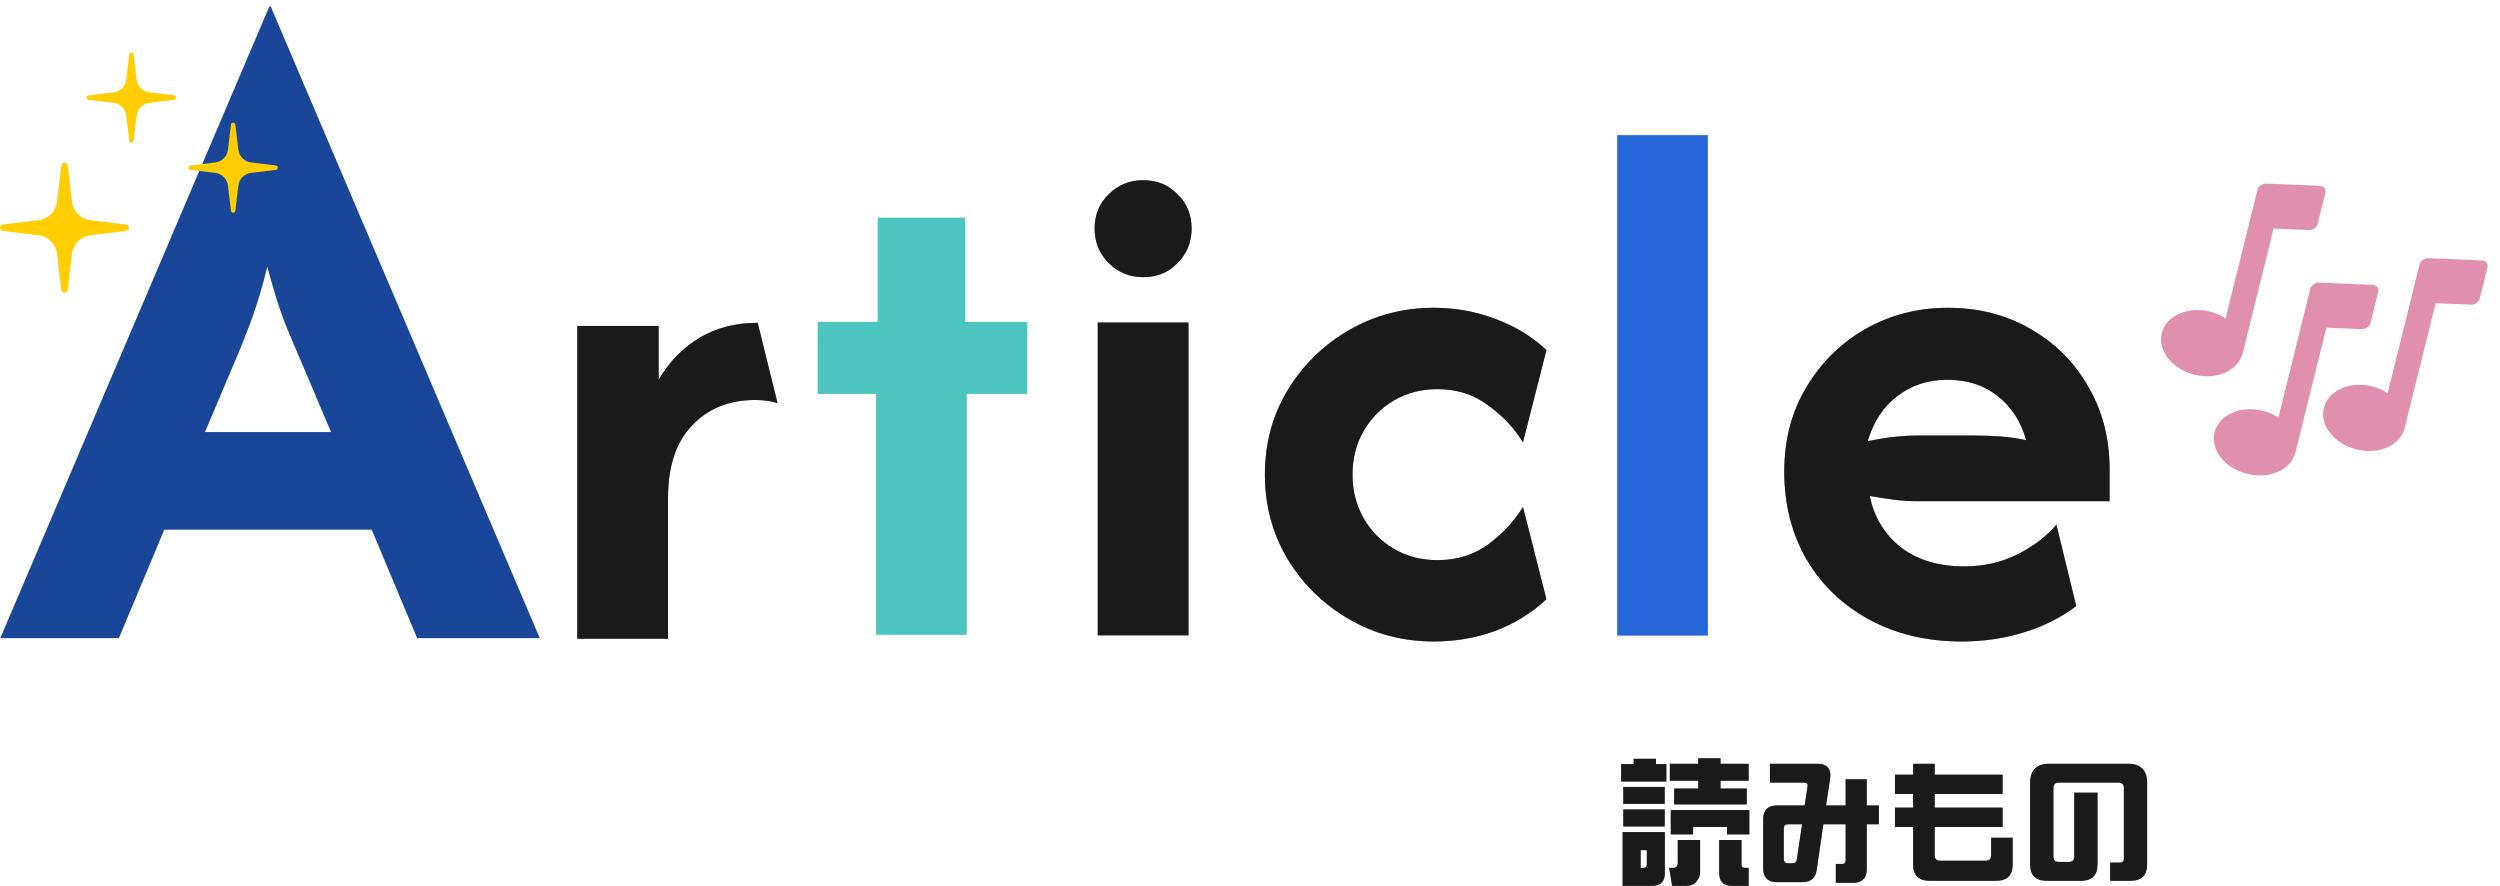 <svg width="333" height="118" viewBox="0 0 333 118" fill="none" xmlns="http://www.w3.org/2000/svg">
<path d="M0.039 84.998L35.879 0.859L36.06 0.859L71.9 84.998L55.56 84.998L49.511 70.554L21.886 70.554L15.838 84.998L0.039 84.998ZM27.303 57.554L44.095 57.554L40.574 49.248C39.611 47.021 38.708 44.885 37.865 42.839C37.083 40.732 36.331 38.295 35.608 35.526C34.947 38.234 34.224 40.642 33.442 42.748C32.659 44.855 31.787 47.021 30.824 49.248L27.303 57.554Z" fill="#194698"/>
<path d="M261.345 85.444C256.669 85.444 252.548 84.472 248.984 82.528C245.419 80.583 242.641 77.921 240.65 74.542C238.659 71.116 237.664 67.204 237.664 62.806C237.664 58.593 238.636 54.866 240.581 51.625C242.525 48.338 245.141 45.745 248.428 43.847C251.761 41.949 255.442 41 259.47 41C263.59 41 267.271 41.949 270.511 43.847C273.752 45.699 276.298 48.245 278.15 51.486C280.048 54.727 280.997 58.407 280.997 62.528L280.997 66.764L255.581 66.764C254.423 66.764 253.312 66.694 252.247 66.556C251.183 66.417 250.118 66.255 249.053 66.069C249.609 68.847 250.974 71.116 253.15 72.875C255.372 74.588 258.196 75.444 261.622 75.444C264.261 75.444 266.622 74.912 268.706 73.847C270.835 72.782 272.571 71.463 273.914 69.889L276.553 80.722C274.47 82.296 272.109 83.477 269.47 84.264C266.877 85.051 264.169 85.444 261.345 85.444ZM248.775 58.778C251.09 58.269 253.359 58.014 255.581 58.014L262.942 58.014C264.238 58.014 265.465 58.06 266.622 58.153C267.78 58.245 268.868 58.407 269.886 58.639C269.192 56.139 267.919 54.171 266.067 52.736C264.261 51.301 262.016 50.583 259.331 50.583C256.784 50.583 254.562 51.324 252.664 52.806C250.812 54.241 249.516 56.231 248.775 58.778Z" fill="#333333"/>
<path d="M261.345 85.444C256.669 85.444 252.548 84.472 248.984 82.528C245.419 80.583 242.641 77.921 240.65 74.542C238.659 71.116 237.664 67.204 237.664 62.806C237.664 58.593 238.636 54.866 240.581 51.625C242.525 48.338 245.141 45.745 248.428 43.847C251.761 41.949 255.442 41 259.47 41C263.59 41 267.271 41.949 270.511 43.847C273.752 45.699 276.298 48.245 278.15 51.486C280.048 54.727 280.997 58.407 280.997 62.528L280.997 66.764L255.581 66.764C254.423 66.764 253.312 66.694 252.247 66.556C251.183 66.417 250.118 66.255 249.053 66.069C249.609 68.847 250.974 71.116 253.15 72.875C255.372 74.588 258.196 75.444 261.622 75.444C264.261 75.444 266.622 74.912 268.706 73.847C270.835 72.782 272.571 71.463 273.914 69.889L276.553 80.722C274.47 82.296 272.109 83.477 269.47 84.264C266.877 85.051 264.169 85.444 261.345 85.444ZM248.775 58.778C251.09 58.269 253.359 58.014 255.581 58.014L262.942 58.014C264.238 58.014 265.465 58.06 266.622 58.153C267.78 58.245 268.868 58.407 269.886 58.639C269.192 56.139 267.919 54.171 266.067 52.736C264.261 51.301 262.016 50.583 259.331 50.583C256.784 50.583 254.562 51.324 252.664 52.806C250.812 54.241 249.516 56.231 248.775 58.778Z" fill="black" fill-opacity="0.2"/>
<path d="M261.345 85.444C256.669 85.444 252.548 84.472 248.984 82.528C245.419 80.583 242.641 77.921 240.65 74.542C238.659 71.116 237.664 67.204 237.664 62.806C237.664 58.593 238.636 54.866 240.581 51.625C242.525 48.338 245.141 45.745 248.428 43.847C251.761 41.949 255.442 41 259.47 41C263.59 41 267.271 41.949 270.511 43.847C273.752 45.699 276.298 48.245 278.15 51.486C280.048 54.727 280.997 58.407 280.997 62.528L280.997 66.764L255.581 66.764C254.423 66.764 253.312 66.694 252.247 66.556C251.183 66.417 250.118 66.255 249.053 66.069C249.609 68.847 250.974 71.116 253.15 72.875C255.372 74.588 258.196 75.444 261.622 75.444C264.261 75.444 266.622 74.912 268.706 73.847C270.835 72.782 272.571 71.463 273.914 69.889L276.553 80.722C274.47 82.296 272.109 83.477 269.47 84.264C266.877 85.051 264.169 85.444 261.345 85.444ZM248.775 58.778C251.09 58.269 253.359 58.014 255.581 58.014L262.942 58.014C264.238 58.014 265.465 58.06 266.622 58.153C267.78 58.245 268.868 58.407 269.886 58.639C269.192 56.139 267.919 54.171 266.067 52.736C264.261 51.301 262.016 50.583 259.331 50.583C256.784 50.583 254.562 51.324 252.664 52.806C250.812 54.241 249.516 56.231 248.775 58.778Z" fill="black" fill-opacity="0.2"/>
<path d="M261.345 85.444C256.669 85.444 252.548 84.472 248.984 82.528C245.419 80.583 242.641 77.921 240.65 74.542C238.659 71.116 237.664 67.204 237.664 62.806C237.664 58.593 238.636 54.866 240.581 51.625C242.525 48.338 245.141 45.745 248.428 43.847C251.761 41.949 255.442 41 259.47 41C263.59 41 267.271 41.949 270.511 43.847C273.752 45.699 276.298 48.245 278.15 51.486C280.048 54.727 280.997 58.407 280.997 62.528L280.997 66.764L255.581 66.764C254.423 66.764 253.312 66.694 252.247 66.556C251.183 66.417 250.118 66.255 249.053 66.069C249.609 68.847 250.974 71.116 253.15 72.875C255.372 74.588 258.196 75.444 261.622 75.444C264.261 75.444 266.622 74.912 268.706 73.847C270.835 72.782 272.571 71.463 273.914 69.889L276.553 80.722C274.47 82.296 272.109 83.477 269.47 84.264C266.877 85.051 264.169 85.444 261.345 85.444ZM248.775 58.778C251.09 58.269 253.359 58.014 255.581 58.014L262.942 58.014C264.238 58.014 265.465 58.06 266.622 58.153C267.78 58.245 268.868 58.407 269.886 58.639C269.192 56.139 267.919 54.171 266.067 52.736C264.261 51.301 262.016 50.583 259.331 50.583C256.784 50.583 254.562 51.324 252.664 52.806C250.812 54.241 249.516 56.231 248.775 58.778Z" fill="black" fill-opacity="0.2"/>
<path d="M215.406 84.667L215.406 18L227.49 18L227.49 84.667L215.406 84.667Z" fill="#2867D9"/>
<path d="M190.984 85.444C186.864 85.444 183.091 84.449 179.665 82.458C176.239 80.468 173.508 77.782 171.47 74.403C169.48 71.023 168.484 67.296 168.484 63.222C168.484 59.102 169.48 55.375 171.47 52.042C173.508 48.662 176.239 45.977 179.665 43.986C183.091 41.995 186.864 41 190.984 41C193.855 41 196.563 41.486 199.109 42.458C201.702 43.384 203.994 44.773 205.984 46.625L202.859 58.917C201.702 57.019 200.151 55.375 198.207 53.986C196.308 52.551 194.063 51.833 191.47 51.833C189.295 51.833 187.35 52.343 185.637 53.361C183.924 54.38 182.582 55.745 181.609 57.458C180.637 59.171 180.151 61.093 180.151 63.222C180.151 65.306 180.637 67.227 181.609 68.986C182.582 70.699 183.924 72.065 185.637 73.083C187.35 74.102 189.295 74.611 191.47 74.611C194.063 74.611 196.308 73.917 198.207 72.528C200.151 71.093 201.702 69.426 202.859 67.528L205.984 79.819C203.994 81.671 201.702 83.083 199.109 84.056C196.563 84.981 193.855 85.444 190.984 85.444Z" fill="#333333"/>
<path d="M190.984 85.444C186.864 85.444 183.091 84.449 179.665 82.458C176.239 80.468 173.508 77.782 171.47 74.403C169.48 71.023 168.484 67.296 168.484 63.222C168.484 59.102 169.48 55.375 171.47 52.042C173.508 48.662 176.239 45.977 179.665 43.986C183.091 41.995 186.864 41 190.984 41C193.855 41 196.563 41.486 199.109 42.458C201.702 43.384 203.994 44.773 205.984 46.625L202.859 58.917C201.702 57.019 200.151 55.375 198.207 53.986C196.308 52.551 194.063 51.833 191.47 51.833C189.295 51.833 187.35 52.343 185.637 53.361C183.924 54.38 182.582 55.745 181.609 57.458C180.637 59.171 180.151 61.093 180.151 63.222C180.151 65.306 180.637 67.227 181.609 68.986C182.582 70.699 183.924 72.065 185.637 73.083C187.35 74.102 189.295 74.611 191.47 74.611C194.063 74.611 196.308 73.917 198.207 72.528C200.151 71.093 201.702 69.426 202.859 67.528L205.984 79.819C203.994 81.671 201.702 83.083 199.109 84.056C196.563 84.981 193.855 85.444 190.984 85.444Z" fill="black" fill-opacity="0.2"/>
<path d="M190.984 85.444C186.864 85.444 183.091 84.449 179.665 82.458C176.239 80.468 173.508 77.782 171.47 74.403C169.48 71.023 168.484 67.296 168.484 63.222C168.484 59.102 169.48 55.375 171.47 52.042C173.508 48.662 176.239 45.977 179.665 43.986C183.091 41.995 186.864 41 190.984 41C193.855 41 196.563 41.486 199.109 42.458C201.702 43.384 203.994 44.773 205.984 46.625L202.859 58.917C201.702 57.019 200.151 55.375 198.207 53.986C196.308 52.551 194.063 51.833 191.47 51.833C189.295 51.833 187.35 52.343 185.637 53.361C183.924 54.38 182.582 55.745 181.609 57.458C180.637 59.171 180.151 61.093 180.151 63.222C180.151 65.306 180.637 67.227 181.609 68.986C182.582 70.699 183.924 72.065 185.637 73.083C187.35 74.102 189.295 74.611 191.47 74.611C194.063 74.611 196.308 73.917 198.207 72.528C200.151 71.093 201.702 69.426 202.859 67.528L205.984 79.819C203.994 81.671 201.702 83.083 199.109 84.056C196.563 84.981 193.855 85.444 190.984 85.444Z" fill="black" fill-opacity="0.2"/>
<path d="M190.984 85.444C186.864 85.444 183.091 84.449 179.665 82.458C176.239 80.468 173.508 77.782 171.47 74.403C169.48 71.023 168.484 67.296 168.484 63.222C168.484 59.102 169.48 55.375 171.47 52.042C173.508 48.662 176.239 45.977 179.665 43.986C183.091 41.995 186.864 41 190.984 41C193.855 41 196.563 41.486 199.109 42.458C201.702 43.384 203.994 44.773 205.984 46.625L202.859 58.917C201.702 57.019 200.151 55.375 198.207 53.986C196.308 52.551 194.063 51.833 191.47 51.833C189.295 51.833 187.35 52.343 185.637 53.361C183.924 54.38 182.582 55.745 181.609 57.458C180.637 59.171 180.151 61.093 180.151 63.222C180.151 65.306 180.637 67.227 181.609 68.986C182.582 70.699 183.924 72.065 185.637 73.083C187.35 74.102 189.295 74.611 191.47 74.611C194.063 74.611 196.308 73.917 198.207 72.528C200.151 71.093 201.702 69.426 202.859 67.528L205.984 79.819C203.994 81.671 201.702 83.083 199.109 84.056C196.563 84.981 193.855 85.444 190.984 85.444Z" fill="black" fill-opacity="0.2"/>
<path d="M146.221 84.625L146.221 42.958L158.305 42.958L158.305 84.625L146.221 84.625ZM152.263 36.917C150.457 36.917 148.93 36.292 147.68 35.042C146.43 33.792 145.805 32.264 145.805 30.458C145.805 28.607 146.43 27.079 147.68 25.875C148.93 24.625 150.457 24 152.263 24C154.115 24 155.643 24.625 156.846 25.875C158.096 27.079 158.721 28.607 158.721 30.458C158.721 32.264 158.096 33.792 156.846 35.042C155.643 36.292 154.115 36.917 152.263 36.917Z" fill="#333333"/>
<path d="M146.221 84.625L146.221 42.958L158.305 42.958L158.305 84.625L146.221 84.625ZM152.263 36.917C150.457 36.917 148.93 36.292 147.68 35.042C146.43 33.792 145.805 32.264 145.805 30.458C145.805 28.607 146.43 27.079 147.68 25.875C148.93 24.625 150.457 24 152.263 24C154.115 24 155.643 24.625 156.846 25.875C158.096 27.079 158.721 28.607 158.721 30.458C158.721 32.264 158.096 33.792 156.846 35.042C155.643 36.292 154.115 36.917 152.263 36.917Z" fill="black" fill-opacity="0.2"/>
<path d="M146.221 84.625L146.221 42.958L158.305 42.958L158.305 84.625L146.221 84.625ZM152.263 36.917C150.457 36.917 148.93 36.292 147.68 35.042C146.43 33.792 145.805 32.264 145.805 30.458C145.805 28.607 146.43 27.079 147.68 25.875C148.93 24.625 150.457 24 152.263 24C154.115 24 155.643 24.625 156.846 25.875C158.096 27.079 158.721 28.607 158.721 30.458C158.721 32.264 158.096 33.792 156.846 35.042C155.643 36.292 154.115 36.917 152.263 36.917Z" fill="black" fill-opacity="0.2"/>
<path d="M146.221 84.625L146.221 42.958L158.305 42.958L158.305 84.625L146.221 84.625ZM152.263 36.917C150.457 36.917 148.93 36.292 147.68 35.042C146.43 33.792 145.805 32.264 145.805 30.458C145.805 28.607 146.43 27.079 147.68 25.875C148.93 24.625 150.457 24 152.263 24C154.115 24 155.643 24.625 156.846 25.875C158.096 27.079 158.721 28.607 158.721 30.458C158.721 32.264 158.096 33.792 156.846 35.042C155.643 36.292 154.115 36.917 152.263 36.917Z" fill="black" fill-opacity="0.2"/>
<path d="M116.692 84.556L116.692 52.472L108.914 52.472L108.914 42.889L116.9 42.889L116.9 29L128.567 29L128.567 42.889L136.831 42.889L136.831 52.472L128.775 52.472L128.775 84.556L116.692 84.556Z" fill="#4CC5BF"/>
<path d="M76.898 85.083L76.898 43.417L87.732 43.417L87.732 50.569C89.167 48.162 90.972 46.31 93.148 45.014C95.371 43.671 97.963 43 100.926 43L103.565 53.694C102.685 53.417 101.69 53.278 100.579 53.278C97.107 53.278 94.306 54.412 92.176 56.681C90.047 58.903 88.982 62.097 88.982 66.264L88.982 85.083L76.898 85.083Z" fill="#333333"/>
<path d="M76.898 85.083L76.898 43.417L87.732 43.417L87.732 50.569C89.167 48.162 90.972 46.31 93.148 45.014C95.371 43.671 97.963 43 100.926 43L103.565 53.694C102.685 53.417 101.69 53.278 100.579 53.278C97.107 53.278 94.306 54.412 92.176 56.681C90.047 58.903 88.982 62.097 88.982 66.264L88.982 85.083L76.898 85.083Z" fill="black" fill-opacity="0.2"/>
<path d="M76.898 85.083L76.898 43.417L87.732 43.417L87.732 50.569C89.167 48.162 90.972 46.31 93.148 45.014C95.371 43.671 97.963 43 100.926 43L103.565 53.694C102.685 53.417 101.69 53.278 100.579 53.278C97.107 53.278 94.306 54.412 92.176 56.681C90.047 58.903 88.982 62.097 88.982 66.264L88.982 85.083L76.898 85.083Z" fill="black" fill-opacity="0.2"/>
<path d="M76.898 85.083L76.898 43.417L87.732 43.417L87.732 50.569C89.167 48.162 90.972 46.31 93.148 45.014C95.371 43.671 97.963 43 100.926 43L103.565 53.694C102.685 53.417 101.69 53.278 100.579 53.278C97.107 53.278 94.306 54.412 92.176 56.681C90.047 58.903 88.982 62.097 88.982 66.264L88.982 85.083L76.898 85.083Z" fill="black" fill-opacity="0.2"/>
<path d="M272.564 117.319C271.166 117.319 270.414 116.567 270.414 115.17L270.414 104.242C270.414 102.612 271.292 101.734 272.922 101.734L283.491 101.734C285.121 101.734 285.999 102.612 285.999 104.242L285.999 115.17C285.999 116.567 285.247 117.319 283.849 117.319L281.073 117.319L281.073 114.901L282.362 114.901C282.703 114.901 282.9 114.704 282.9 114.363L282.9 104.959C282.9 104.493 282.649 104.242 282.183 104.242L274.23 104.242C273.764 104.242 273.513 104.493 273.513 104.959L273.513 114.095C273.513 114.561 273.764 114.811 274.23 114.811L275.573 114.811C276.039 114.811 276.29 114.561 276.29 114.095L276.29 105.586L279.389 105.586L279.389 115.17C279.389 116.567 278.636 117.319 277.239 117.319L272.564 117.319Z" fill="#333333"/>
<path d="M272.564 117.319C271.166 117.319 270.414 116.567 270.414 115.17L270.414 104.242C270.414 102.612 271.292 101.734 272.922 101.734L283.491 101.734C285.121 101.734 285.999 102.612 285.999 104.242L285.999 115.17C285.999 116.567 285.247 117.319 283.849 117.319L281.073 117.319L281.073 114.901L282.362 114.901C282.703 114.901 282.9 114.704 282.9 114.363L282.9 104.959C282.9 104.493 282.649 104.242 282.183 104.242L274.23 104.242C273.764 104.242 273.513 104.493 273.513 104.959L273.513 114.095C273.513 114.561 273.764 114.811 274.23 114.811L275.573 114.811C276.039 114.811 276.29 114.561 276.29 114.095L276.29 105.586L279.389 105.586L279.389 115.17C279.389 116.567 278.636 117.319 277.239 117.319L272.564 117.319Z" fill="black" fill-opacity="0.2"/>
<path d="M272.564 117.319C271.166 117.319 270.414 116.567 270.414 115.17L270.414 104.242C270.414 102.612 271.292 101.734 272.922 101.734L283.491 101.734C285.121 101.734 285.999 102.612 285.999 104.242L285.999 115.17C285.999 116.567 285.247 117.319 283.849 117.319L281.073 117.319L281.073 114.901L282.362 114.901C282.703 114.901 282.9 114.704 282.9 114.363L282.9 104.959C282.9 104.493 282.649 104.242 282.183 104.242L274.23 104.242C273.764 104.242 273.513 104.493 273.513 104.959L273.513 114.095C273.513 114.561 273.764 114.811 274.23 114.811L275.573 114.811C276.039 114.811 276.29 114.561 276.29 114.095L276.29 105.586L279.389 105.586L279.389 115.17C279.389 116.567 278.636 117.319 277.239 117.319L272.564 117.319Z" fill="black" fill-opacity="0.2"/>
<path d="M272.564 117.319C271.166 117.319 270.414 116.567 270.414 115.17L270.414 104.242C270.414 102.612 271.292 101.734 272.922 101.734L283.491 101.734C285.121 101.734 285.999 102.612 285.999 104.242L285.999 115.17C285.999 116.567 285.247 117.319 283.849 117.319L281.073 117.319L281.073 114.901L282.362 114.901C282.703 114.901 282.9 114.704 282.9 114.363L282.9 104.959C282.9 104.493 282.649 104.242 282.183 104.242L274.23 104.242C273.764 104.242 273.513 104.493 273.513 104.959L273.513 114.095C273.513 114.561 273.764 114.811 274.23 114.811L275.573 114.811C276.039 114.811 276.29 114.561 276.29 114.095L276.29 105.586L279.389 105.586L279.389 115.17C279.389 116.567 278.636 117.319 277.239 117.319L272.564 117.319Z" fill="black" fill-opacity="0.2"/>
<path d="M256.982 117.319C255.585 117.319 254.832 116.567 254.832 115.17L254.832 110.154L252.414 110.154L252.414 107.574L254.832 107.574L254.832 105.765L252.414 105.765L252.414 103.185L254.832 103.185L254.832 101.734L257.699 101.734L257.699 103.185L266.745 103.185L266.745 105.765L257.699 105.765L257.699 107.574L266.745 107.574L266.745 110.154L257.699 110.154L257.699 113.934C257.699 114.399 257.949 114.65 258.415 114.65L264.506 114.65C264.971 114.65 265.222 114.399 265.222 113.934L265.222 111.587L268.088 111.587L268.088 115.17C268.088 116.567 267.336 117.319 265.939 117.319L256.982 117.319Z" fill="#333333"/>
<path d="M256.982 117.319C255.585 117.319 254.832 116.567 254.832 115.17L254.832 110.154L252.414 110.154L252.414 107.574L254.832 107.574L254.832 105.765L252.414 105.765L252.414 103.185L254.832 103.185L254.832 101.734L257.699 101.734L257.699 103.185L266.745 103.185L266.745 105.765L257.699 105.765L257.699 107.574L266.745 107.574L266.745 110.154L257.699 110.154L257.699 113.934C257.699 114.399 257.949 114.65 258.415 114.65L264.506 114.65C264.971 114.65 265.222 114.399 265.222 113.934L265.222 111.587L268.088 111.587L268.088 115.17C268.088 116.567 267.336 117.319 265.939 117.319L256.982 117.319Z" fill="black" fill-opacity="0.2"/>
<path d="M256.982 117.319C255.585 117.319 254.832 116.567 254.832 115.17L254.832 110.154L252.414 110.154L252.414 107.574L254.832 107.574L254.832 105.765L252.414 105.765L252.414 103.185L254.832 103.185L254.832 101.734L257.699 101.734L257.699 103.185L266.745 103.185L266.745 105.765L257.699 105.765L257.699 107.574L266.745 107.574L266.745 110.154L257.699 110.154L257.699 113.934C257.699 114.399 257.949 114.65 258.415 114.65L264.506 114.65C264.971 114.65 265.222 114.399 265.222 113.934L265.222 111.587L268.088 111.587L268.088 115.17C268.088 116.567 267.336 117.319 265.939 117.319L256.982 117.319Z" fill="black" fill-opacity="0.2"/>
<path d="M256.982 117.319C255.585 117.319 254.832 116.567 254.832 115.17L254.832 110.154L252.414 110.154L252.414 107.574L254.832 107.574L254.832 105.765L252.414 105.765L252.414 103.185L254.832 103.185L254.832 101.734L257.699 101.734L257.699 103.185L266.745 103.185L266.745 105.765L257.699 105.765L257.699 107.574L266.745 107.574L266.745 110.154L257.699 110.154L257.699 113.934C257.699 114.399 257.949 114.65 258.415 114.65L264.506 114.65C264.971 114.65 265.222 114.399 265.222 113.934L265.222 111.587L268.088 111.587L268.088 115.17C268.088 116.567 267.336 117.319 265.939 117.319L256.982 117.319Z" fill="black" fill-opacity="0.2"/>
<path d="M244.533 117.588L244.533 115.08L245.393 115.08C245.679 115.08 245.84 114.919 245.84 114.632L245.84 109.795L242.867 109.795L241.989 115.85C241.828 116.961 241.201 117.498 240.09 117.498L236.651 117.498C235.486 117.498 234.859 116.871 234.859 115.707L234.859 109.079C234.859 107.915 235.486 107.288 236.651 107.288L240.377 107.288L240.771 104.726C240.825 104.421 240.663 104.242 240.359 104.242L235.755 104.242L235.755 101.734L242.132 101.734C243.35 101.734 243.959 102.451 243.78 103.651L243.225 107.288L245.84 107.288L245.84 103.794L248.653 103.794L248.653 107.288L250.265 107.288L250.265 109.795L248.653 109.795L248.653 115.797C248.653 116.961 248.026 117.588 246.861 117.588L244.533 117.588ZM238.138 114.99L238.765 114.99C239.087 114.99 239.284 114.829 239.338 114.489L240.036 109.795L238.138 109.795C237.797 109.795 237.6 109.993 237.6 110.333L237.6 114.453C237.6 114.793 237.797 114.99 238.138 114.99Z" fill="#333333"/>
<path d="M244.533 117.588L244.533 115.08L245.393 115.08C245.679 115.08 245.84 114.919 245.84 114.632L245.84 109.795L242.867 109.795L241.989 115.85C241.828 116.961 241.201 117.498 240.09 117.498L236.651 117.498C235.486 117.498 234.859 116.871 234.859 115.707L234.859 109.079C234.859 107.915 235.486 107.288 236.651 107.288L240.377 107.288L240.771 104.726C240.825 104.421 240.663 104.242 240.359 104.242L235.755 104.242L235.755 101.734L242.132 101.734C243.35 101.734 243.959 102.451 243.78 103.651L243.225 107.288L245.84 107.288L245.84 103.794L248.653 103.794L248.653 107.288L250.265 107.288L250.265 109.795L248.653 109.795L248.653 115.797C248.653 116.961 248.026 117.588 246.861 117.588L244.533 117.588ZM238.138 114.99L238.765 114.99C239.087 114.99 239.284 114.829 239.338 114.489L240.036 109.795L238.138 109.795C237.797 109.795 237.6 109.993 237.6 110.333L237.6 114.453C237.6 114.793 237.797 114.99 238.138 114.99Z" fill="black" fill-opacity="0.2"/>
<path d="M244.533 117.588L244.533 115.08L245.393 115.08C245.679 115.08 245.84 114.919 245.84 114.632L245.84 109.795L242.867 109.795L241.989 115.85C241.828 116.961 241.201 117.498 240.09 117.498L236.651 117.498C235.486 117.498 234.859 116.871 234.859 115.707L234.859 109.079C234.859 107.915 235.486 107.288 236.651 107.288L240.377 107.288L240.771 104.726C240.825 104.421 240.663 104.242 240.359 104.242L235.755 104.242L235.755 101.734L242.132 101.734C243.35 101.734 243.959 102.451 243.78 103.651L243.225 107.288L245.84 107.288L245.84 103.794L248.653 103.794L248.653 107.288L250.265 107.288L250.265 109.795L248.653 109.795L248.653 115.797C248.653 116.961 248.026 117.588 246.861 117.588L244.533 117.588ZM238.138 114.99L238.765 114.99C239.087 114.99 239.284 114.829 239.338 114.489L240.036 109.795L238.138 109.795C237.797 109.795 237.6 109.993 237.6 110.333L237.6 114.453C237.6 114.793 237.797 114.99 238.138 114.99Z" fill="black" fill-opacity="0.2"/>
<path d="M244.533 117.588L244.533 115.08L245.393 115.08C245.679 115.08 245.84 114.919 245.84 114.632L245.84 109.795L242.867 109.795L241.989 115.85C241.828 116.961 241.201 117.498 240.09 117.498L236.651 117.498C235.486 117.498 234.859 116.871 234.859 115.707L234.859 109.079C234.859 107.915 235.486 107.288 236.651 107.288L240.377 107.288L240.771 104.726C240.825 104.421 240.663 104.242 240.359 104.242L235.755 104.242L235.755 101.734L242.132 101.734C243.35 101.734 243.959 102.451 243.78 103.651L243.225 107.288L245.84 107.288L245.84 103.794L248.653 103.794L248.653 107.288L250.265 107.288L250.265 109.795L248.653 109.795L248.653 115.797C248.653 116.961 248.026 117.588 246.861 117.588L244.533 117.588ZM238.138 114.99L238.765 114.99C239.087 114.99 239.284 114.829 239.338 114.489L240.036 109.795L238.138 109.795C237.797 109.795 237.6 109.993 237.6 110.333L237.6 114.453C237.6 114.793 237.797 114.99 238.138 114.99Z" fill="black" fill-opacity="0.2"/>
<path d="M226.202 101.734L226.202 101L229.176 101L229.176 101.734L232.92 101.734L232.92 103.992L229.176 103.992L229.176 105.031L232.669 105.031L232.669 107.144L222.995 107.144L222.995 105.031L226.202 105.031L226.202 103.992L222.422 103.992L222.422 101.734L226.202 101.734ZM215.938 104.099L215.938 101.77L217.603 101.77L217.603 101.072L220.577 101.072L220.577 101.77L221.956 101.77L221.956 104.099L215.938 104.099ZM216.224 104.816L221.742 104.816L221.742 107.073L216.224 107.073L216.224 104.816ZM216.224 107.825L221.742 107.825L221.742 110.082L216.224 110.082L216.224 107.825ZM233.009 107.897L233.009 111.139L230.035 111.139L230.035 110.154L225.521 110.154L225.521 111.139L222.548 111.139L222.548 107.897L233.009 107.897ZM221.759 110.835L221.759 116.28C221.759 117.427 221.186 118 220.04 118L216.135 118L216.135 110.835L221.759 110.835ZM223.479 111.891L226.453 111.891L226.453 116.209C226.453 116.621 226.292 117.033 225.969 117.427C225.629 117.803 225.199 118 224.661 118L222.727 118L222.333 115.6L222.834 115.6C223.067 115.6 223.246 115.546 223.336 115.42C223.425 115.295 223.479 115.152 223.479 114.955L223.479 111.891ZM228.997 111.891L231.97 111.891L231.97 115.17C231.97 115.456 232.113 115.6 232.418 115.6L232.92 115.6L232.92 118L230.716 118C229.57 118 228.997 117.427 228.997 116.28L228.997 111.891ZM218.535 115.6L218.911 115.6C219.216 115.6 219.359 115.456 219.359 115.17L219.359 113.235L218.535 113.235L218.535 115.6Z" fill="#333333"/>
<path d="M226.202 101.734L226.202 101L229.176 101L229.176 101.734L232.92 101.734L232.92 103.992L229.176 103.992L229.176 105.031L232.669 105.031L232.669 107.144L222.995 107.144L222.995 105.031L226.202 105.031L226.202 103.992L222.422 103.992L222.422 101.734L226.202 101.734ZM215.938 104.099L215.938 101.77L217.603 101.77L217.603 101.072L220.577 101.072L220.577 101.77L221.956 101.77L221.956 104.099L215.938 104.099ZM216.224 104.816L221.742 104.816L221.742 107.073L216.224 107.073L216.224 104.816ZM216.224 107.825L221.742 107.825L221.742 110.082L216.224 110.082L216.224 107.825ZM233.009 107.897L233.009 111.139L230.035 111.139L230.035 110.154L225.521 110.154L225.521 111.139L222.548 111.139L222.548 107.897L233.009 107.897ZM221.759 110.835L221.759 116.28C221.759 117.427 221.186 118 220.04 118L216.135 118L216.135 110.835L221.759 110.835ZM223.479 111.891L226.453 111.891L226.453 116.209C226.453 116.621 226.292 117.033 225.969 117.427C225.629 117.803 225.199 118 224.661 118L222.727 118L222.333 115.6L222.834 115.6C223.067 115.6 223.246 115.546 223.336 115.42C223.425 115.295 223.479 115.152 223.479 114.955L223.479 111.891ZM228.997 111.891L231.97 111.891L231.97 115.17C231.97 115.456 232.113 115.6 232.418 115.6L232.92 115.6L232.92 118L230.716 118C229.57 118 228.997 117.427 228.997 116.28L228.997 111.891ZM218.535 115.6L218.911 115.6C219.216 115.6 219.359 115.456 219.359 115.17L219.359 113.235L218.535 113.235L218.535 115.6Z" fill="black" fill-opacity="0.2"/>
<path d="M226.202 101.734L226.202 101L229.176 101L229.176 101.734L232.92 101.734L232.92 103.992L229.176 103.992L229.176 105.031L232.669 105.031L232.669 107.144L222.995 107.144L222.995 105.031L226.202 105.031L226.202 103.992L222.422 103.992L222.422 101.734L226.202 101.734ZM215.938 104.099L215.938 101.77L217.603 101.77L217.603 101.072L220.577 101.072L220.577 101.77L221.956 101.77L221.956 104.099L215.938 104.099ZM216.224 104.816L221.742 104.816L221.742 107.073L216.224 107.073L216.224 104.816ZM216.224 107.825L221.742 107.825L221.742 110.082L216.224 110.082L216.224 107.825ZM233.009 107.897L233.009 111.139L230.035 111.139L230.035 110.154L225.521 110.154L225.521 111.139L222.548 111.139L222.548 107.897L233.009 107.897ZM221.759 110.835L221.759 116.28C221.759 117.427 221.186 118 220.04 118L216.135 118L216.135 110.835L221.759 110.835ZM223.479 111.891L226.453 111.891L226.453 116.209C226.453 116.621 226.292 117.033 225.969 117.427C225.629 117.803 225.199 118 224.661 118L222.727 118L222.333 115.6L222.834 115.6C223.067 115.6 223.246 115.546 223.336 115.42C223.425 115.295 223.479 115.152 223.479 114.955L223.479 111.891ZM228.997 111.891L231.97 111.891L231.97 115.17C231.97 115.456 232.113 115.6 232.418 115.6L232.92 115.6L232.92 118L230.716 118C229.57 118 228.997 117.427 228.997 116.28L228.997 111.891ZM218.535 115.6L218.911 115.6C219.216 115.6 219.359 115.456 219.359 115.17L219.359 113.235L218.535 113.235L218.535 115.6Z" fill="black" fill-opacity="0.2"/>
<path d="M226.202 101.734L226.202 101L229.176 101L229.176 101.734L232.92 101.734L232.92 103.992L229.176 103.992L229.176 105.031L232.669 105.031L232.669 107.144L222.995 107.144L222.995 105.031L226.202 105.031L226.202 103.992L222.422 103.992L222.422 101.734L226.202 101.734ZM215.938 104.099L215.938 101.77L217.603 101.77L217.603 101.072L220.577 101.072L220.577 101.77L221.956 101.77L221.956 104.099L215.938 104.099ZM216.224 104.816L221.742 104.816L221.742 107.073L216.224 107.073L216.224 104.816ZM216.224 107.825L221.742 107.825L221.742 110.082L216.224 110.082L216.224 107.825ZM233.009 107.897L233.009 111.139L230.035 111.139L230.035 110.154L225.521 110.154L225.521 111.139L222.548 111.139L222.548 107.897L233.009 107.897ZM221.759 110.835L221.759 116.28C221.759 117.427 221.186 118 220.04 118L216.135 118L216.135 110.835L221.759 110.835ZM223.479 111.891L226.453 111.891L226.453 116.209C226.453 116.621 226.292 117.033 225.969 117.427C225.629 117.803 225.199 118 224.661 118L222.727 118L222.333 115.6L222.834 115.6C223.067 115.6 223.246 115.546 223.336 115.42C223.425 115.295 223.479 115.152 223.479 114.955L223.479 111.891ZM228.997 111.891L231.97 111.891L231.97 115.17C231.97 115.456 232.113 115.6 232.418 115.6L232.92 115.6L232.92 118L230.716 118C229.57 118 228.997 117.427 228.997 116.28L228.997 111.891ZM218.535 115.6L218.911 115.6C219.216 115.6 219.359 115.456 219.359 115.17L219.359 113.235L218.535 113.235L218.535 115.6Z" fill="black" fill-opacity="0.2"/>
<g clip-path="url(#clip0_1151_27381)">
<path d="M330.628 34.688L323.426 34.391C322.905 34.367 322.4 34.756 322.274 35.265L318.035 52.362C317.398 51.954 316.696 51.648 315.964 51.466C312.984 50.727 310.11 52.005 309.534 54.327C308.959 56.648 310.915 59.123 313.882 59.859C316.85 60.595 319.633 59.361 320.268 57.12L320.281 57.123L324.431 40.386L329.165 40.585C329.674 40.606 330.195 40.208 330.318 39.711L331.328 35.639C331.451 35.142 331.134 34.721 330.625 34.7M309.053 24.752L301.851 24.455C301.33 24.431 300.813 24.817 300.69 25.314L296.45 42.41C295.813 42.002 295.124 41.699 294.379 41.514C291.399 40.776 288.526 42.053 287.95 44.375C287.374 46.697 289.331 49.172 292.298 49.908C295.265 50.643 298.037 49.406 298.684 47.168L298.696 47.171L302.843 30.447L307.578 30.646C308.087 30.667 308.604 30.281 308.727 29.784L309.74 25.7C309.863 25.203 309.546 24.782 309.037 24.761" fill="#E08FAF"/>
<path d="M316.084 37.947L308.87 37.647C308.361 37.627 307.844 38.012 307.721 38.509L303.481 55.605C302.845 55.197 302.155 54.895 301.407 54.722C298.427 53.983 295.554 55.261 294.978 57.583C294.403 59.904 296.346 62.376 299.326 63.115C302.306 63.854 305.077 62.617 305.712 60.376L305.724 60.379L309.874 43.642L314.609 43.841C315.118 43.862 315.635 43.476 315.759 42.98L316.771 38.895C316.895 38.398 316.577 37.977 316.068 37.956" fill="#E08FAF"/>
</g>
<path d="M16.819 10.601L17.215 7.263C17.256 6.912 17.761 6.912 17.802 7.263L18.198 10.601C18.306 11.493 19.002 12.198 19.887 12.304L23.194 12.704C23.541 12.746 23.541 13.255 23.194 13.297L19.887 13.696C19.002 13.805 18.303 14.508 18.198 15.4L17.802 18.737C17.761 19.088 17.256 19.088 17.215 18.737L16.819 15.4C16.711 14.508 16.015 13.802 15.13 13.696L11.823 13.297C11.476 13.255 11.476 12.746 11.823 12.704L15.13 12.304C16.015 12.196 16.714 11.493 16.819 10.601Z" fill="#FFCD00"/>
<path d="M30.365 19.936L30.762 16.599C30.803 16.248 31.308 16.248 31.349 16.599L31.745 19.936C31.852 20.829 32.549 21.534 33.433 21.64L36.741 22.04C37.088 22.081 37.088 22.591 36.741 22.633L33.433 23.032C32.549 23.14 31.85 23.843 31.745 24.736L31.349 28.073C31.308 28.424 30.803 28.424 30.762 28.073L30.365 24.736C30.258 23.843 29.562 23.138 28.677 23.032L25.37 22.633C25.023 22.591 25.023 22.081 25.37 22.04L28.677 21.64C29.562 21.532 30.261 20.829 30.365 19.936Z" fill="#FFCD00"/>
<path d="M7.592 26.865L8.164 22.044C8.224 21.537 8.953 21.537 9.013 22.044L9.585 26.865C9.74 28.154 10.746 29.172 12.024 29.325L16.801 29.903C17.303 29.963 17.303 30.698 16.801 30.759L12.024 31.337C10.746 31.493 9.737 32.508 9.585 33.797L9.013 38.618C8.953 39.124 8.224 39.124 8.164 38.618L7.592 33.797C7.437 32.508 6.431 31.489 5.154 31.337L0.377 30.759C-0.126 30.698 -0.126 29.963 0.377 29.903L5.154 29.325C6.431 29.169 7.441 28.154 7.592 26.865Z" fill="#FFCD00"/>
<defs>
<clipPath id="clip0_1151_27381">
<rect width="40" height="39.591" fill="white" transform="translate(293.758 20.945) rotate(13.926)"/>
</clipPath>
</defs>
</svg>
